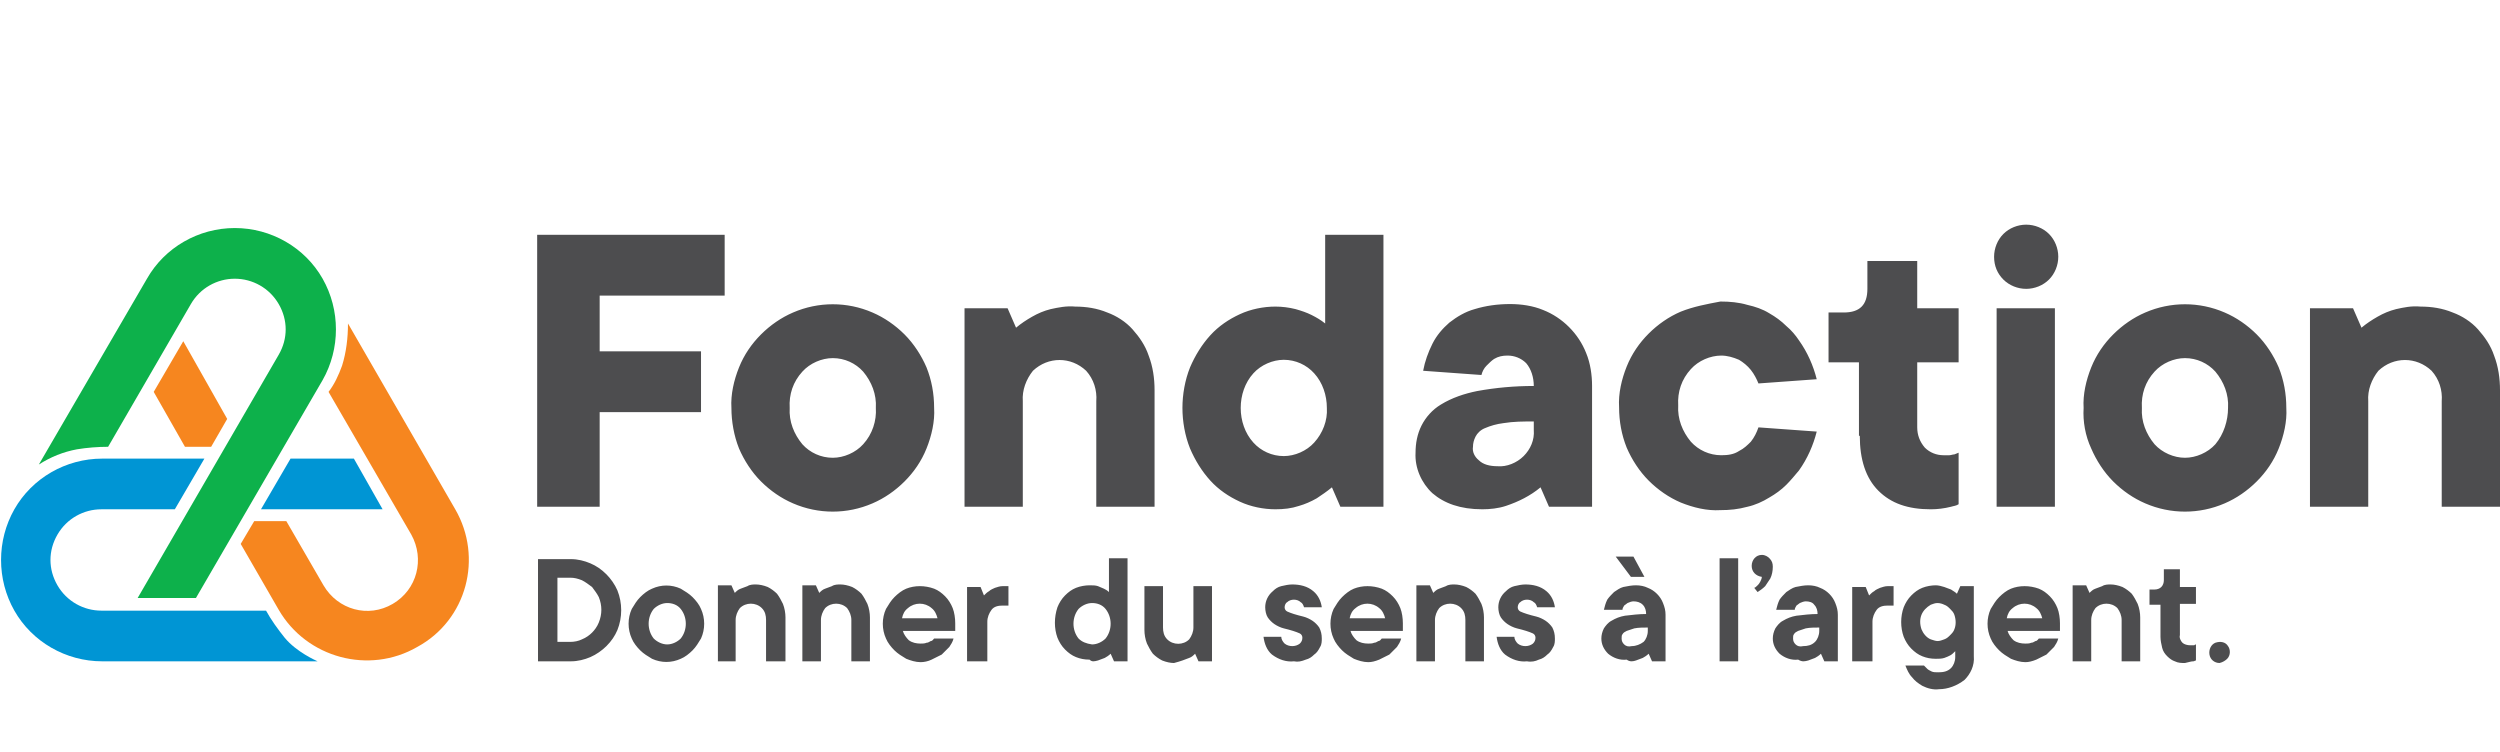 <?xml version="1.0" encoding="utf-8"?>
<!-- Generator: Adobe Illustrator 24.3.0, SVG Export Plug-In . SVG Version: 6.00 Build 0)  -->
<svg version="1.1" id="Layer_1" xmlns="http://www.w3.org/2000/svg" xmlns:xlink="http://www.w3.org/1999/xlink" x="0px" y="0px"
	 viewBox="0 0 296 89" style="enable-background:new 0 0 296 89;" xml:space="preserve">
<style type="text/css">
	.st0{fill:#0DB14B;}
	.st1{fill:#0095D4;}
	.st2{fill:#F6861F;}
	.st3{fill:#4D4D4F;}
</style>
<desc>Created with Sketch.</desc>
<g id="Accueil">
	<g id="UPA_fiducie_desktop1440_accueil" transform="translate(-572, -2948)">
		<g id="Partenaires" transform="translate(198, 2739)">
			<g id="logo_fondaction" transform="translate(371, 182)">
				<path id="Path" class="st0" d="M7.6,82L20.4,60c2.1-3.7,6.1-6,10.4-6s8.3,2.3,10.4,6c2.1,3.7,2.1,8.3,0,12L26.2,97.8h-6.9L36,69
					c1.1-1.9,1.1-4.1,0-6s-3.1-3-5.2-3s-4.1,1.1-5.2,3l-9.8,16.9c-1.2,0-2.5,0.1-3.7,0.3C10.5,80.5,9,81.1,7.6,82"/>
				<path id="Shape" class="st1" d="M36.7,102.5c-0.8-1-1.6-2.1-2.2-3.2H15c-2.1,0-4.1-1.1-5.2-3s-1.1-4.1,0-6c1.1-1.9,3.1-3,5.2-3
					l8.7,0l3.5-6l-12.1,0c-4.3,0-8.3,2.3-10.4,6s-2.1,8.3,0,12s6.1,6,10.4,6h25.5C40.4,105.2,38.1,104.2,36.7,102.5 M44.9,81.3h-7.5
					l-3.5,6h14.4L44.9,81.3z"/>
				<path id="Shape_1_" class="st2" d="M24.7,67.4l-3.5,6l3.7,6.5H28l1.9-3.3L24.7,67.4z M56.9,87.3l-12.7-22c0,1.7-0.2,3.4-0.7,5
					c-0.4,1.1-0.9,2.2-1.6,3.1l9.8,16.9c1.6,2.9,0.7,6.5-2.2,8.2s-6.5,0.7-8.2-2.2l-4.4-7.6h-3.8l-1.6,2.7l4.5,7.8
					c3.3,5.7,10.7,7.7,16.4,4.4C58.3,100.4,60.2,93,56.9,87.3"/>
				<path id="Shape_2_" class="st3" d="M66.6,87h7.4V75.8h12v-7.2h-12V62h14.8v-7.2H66.6V87z M90.5,80.1c0.6,1.4,1.5,2.8,2.6,3.9
					c1.1,1.1,2.4,2,3.8,2.6c3,1.3,6.4,1.3,9.4,0c1.4-0.6,2.7-1.5,3.8-2.6c1.1-1.1,2-2.4,2.6-3.9c0.6-1.5,1-3.2,0.9-4.8
					c0-1.7-0.3-3.3-0.9-4.8c-0.6-1.4-1.5-2.8-2.6-3.9c-1.1-1.1-2.4-2-3.8-2.6c-3-1.3-6.4-1.3-9.4,0c-1.4,0.6-2.7,1.5-3.8,2.6
					c-1.1,1.1-2,2.4-2.6,3.9c-0.6,1.5-1,3.2-0.9,4.8C89.6,76.9,89.9,78.6,90.5,80.1L90.5,80.1z M105.2,79.6c-0.9,1-2.3,1.6-3.6,1.6
					c-1.4,0-2.7-0.6-3.6-1.6c-1-1.2-1.6-2.7-1.5-4.3c-0.1-1.6,0.4-3.1,1.5-4.3c0.9-1,2.3-1.6,3.6-1.6c1.4,0,2.7,0.6,3.6,1.6
					c1,1.2,1.6,2.7,1.5,4.3C106.8,76.8,106.3,78.4,105.2,79.6L105.2,79.6z M127.4,63.6c-0.8,0.2-1.5,0.5-2.2,0.9
					c-0.7,0.4-1.3,0.8-1.9,1.3l-1-2.3h-5.1V87h6.9V74.5c-0.1-1.3,0.4-2.6,1.2-3.6c1.8-1.7,4.5-1.7,6.3,0c0.9,1,1.3,2.3,1.2,3.6V87
					h6.9V73.2c0-1.4-0.2-2.8-0.7-4.1c-0.4-1.2-1.1-2.2-1.9-3.1c-0.8-0.9-1.9-1.6-3-2c-1.2-0.5-2.5-0.7-3.8-0.7
					C129.3,63.2,128.3,63.4,127.4,63.6L127.4,63.6z M156.8,86.9c0.7-0.2,1.4-0.5,2.1-0.9c0.6-0.4,1.2-0.8,1.8-1.3l1,2.3h5.1V54.8
					h-6.9v10.5c-0.5-0.4-1-0.7-1.6-1c-0.6-0.3-1.2-0.5-1.9-0.7c-0.8-0.2-1.6-0.3-2.4-0.3c-1.4,0-2.9,0.3-4.2,0.9
					c-1.3,0.6-2.5,1.4-3.5,2.5c-1,1.1-1.8,2.4-2.4,3.8c-0.6,1.5-0.9,3.2-0.9,4.8c0,1.6,0.3,3.3,0.9,4.8c0.6,1.4,1.4,2.7,2.4,3.8
					c1,1.1,2.2,1.9,3.5,2.5c1.3,0.6,2.8,0.9,4.2,0.9C155,87.3,155.9,87.2,156.8,86.9L156.8,86.9z M151.4,71.2c0.9-1,2.3-1.6,3.6-1.6
					c1.4,0,2.7,0.6,3.6,1.6c1,1.1,1.5,2.6,1.5,4.1c0.1,1.5-0.5,3-1.5,4.1c-0.9,1-2.3,1.6-3.6,1.6c-1.4,0-2.7-0.6-3.6-1.6
					c-1-1.1-1.5-2.6-1.5-4.1C149.9,73.8,150.4,72.3,151.4,71.2z M177.6,63.6c-1.1,0.3-2.1,0.9-3,1.6c-0.8,0.7-1.5,1.5-2,2.5
					c-0.5,1-0.9,2.1-1.1,3.2l6.9,0.5c0.1-0.4,0.3-0.8,0.6-1.1c0.3-0.3,0.6-0.6,0.9-0.8c0.5-0.3,1-0.4,1.6-0.4c0.8,0,1.6,0.3,2.2,0.9
					c0.6,0.7,0.9,1.7,0.9,2.7c-2.3,0-4.5,0.2-6.7,0.6c-1.5,0.3-3,0.8-4.3,1.6c-1,0.6-1.8,1.5-2.3,2.5c-0.5,1-0.7,2.1-0.7,3.2
					c-0.1,1.8,0.7,3.6,2,4.8c1.4,1.2,3.3,1.9,5.9,1.9c0.9,0,1.9-0.1,2.8-0.4c1.5-0.5,2.9-1.2,4.1-2.2l1,2.3h5.1V72.7
					c0-1.3-0.2-2.7-0.7-3.9c-0.9-2.3-2.8-4.2-5.1-5.1c-1.2-0.5-2.6-0.7-3.9-0.7C180.3,63,178.9,63.2,177.6,63.6L177.6,63.6z
					 M178.1,81.5c-0.5-0.4-0.8-1-0.7-1.6c0-0.4,0.1-0.8,0.3-1.2c0.2-0.4,0.6-0.8,1.1-1c0.7-0.3,1.4-0.5,2.2-0.6
					c1.2-0.2,2.4-0.2,3.6-0.2v1c0.1,1.2-0.4,2.3-1.2,3.1s-2,1.3-3.1,1.2C179.4,82.2,178.6,82,178.1,81.5L178.1,81.5z M202,63.9
					c-1.4,0.6-2.7,1.5-3.8,2.6c-1.1,1.1-2,2.4-2.6,3.9c-0.6,1.5-1,3.2-0.9,4.8c0,1.7,0.3,3.3,0.9,4.8c0.6,1.4,1.5,2.8,2.6,3.9
					c1.1,1.1,2.4,2,3.8,2.6c1.5,0.6,3.1,1,4.7,0.9c1.1,0,2.1-0.1,3.2-0.4c0.9-0.2,1.8-0.6,2.6-1.1c0.7-0.4,1.4-0.9,2-1.5
					c0.5-0.5,1-1.1,1.5-1.7c1-1.4,1.7-3,2.1-4.6l-6.9-0.5c-0.2,0.6-0.5,1.2-0.9,1.7c-0.4,0.4-0.8,0.8-1.4,1.1
					c-0.6,0.4-1.3,0.5-2.1,0.5c-1.4,0-2.7-0.6-3.6-1.6c-1-1.2-1.6-2.7-1.5-4.3c-0.1-1.6,0.4-3.1,1.5-4.3c0.9-1,2.3-1.6,3.6-1.6
					c0.7,0,1.4,0.2,2.1,0.5c0.5,0.3,1,0.7,1.4,1.2c0.4,0.5,0.7,1.1,0.9,1.6l6.9-0.5c-0.4-1.6-1.1-3.2-2.1-4.6
					c-0.4-0.6-0.9-1.2-1.5-1.7c-0.6-0.6-1.3-1.1-2-1.5c-0.8-0.5-1.7-0.8-2.6-1c-1-0.3-2.1-0.4-3.2-0.4C205.1,63,203.5,63.3,202,63.9
					L202,63.9z M223.2,78.6c0,2.8,0.7,5,2.2,6.5c1.5,1.5,3.5,2.2,6.2,2.2c0.8,0,1.6-0.1,2.4-0.3c0.3-0.1,0.6-0.1,0.9-0.3v-6.1
					c-0.2,0.1-0.3,0.1-0.5,0.2c-0.2,0-0.4,0.1-0.6,0.1c-0.2,0-0.4,0-0.7,0c-0.8,0-1.6-0.3-2.2-0.9c-0.6-0.7-0.9-1.5-0.9-2.4v-7.7
					h4.9v-6.4h-4.9v-5.6h-5.9v3.3c0,1.9-0.9,2.8-2.8,2.8h-1.8v5.9h3.6V78.6L223.2,78.6z M246.3,63.5h-6.9V87h6.9V63.5z M250.6,80.1
					c0.6,1.4,1.5,2.8,2.6,3.9c1.1,1.1,2.4,2,3.8,2.6c3,1.3,6.4,1.3,9.4,0c1.4-0.6,2.7-1.5,3.8-2.6c1.1-1.1,2-2.4,2.6-3.9
					c0.6-1.5,1-3.2,0.9-4.8c0-1.7-0.3-3.3-0.9-4.8c-0.6-1.4-1.5-2.8-2.6-3.9c-1.1-1.1-2.4-2-3.8-2.6c-3-1.3-6.4-1.3-9.4,0
					c-1.4,0.6-2.7,1.5-3.8,2.6c-1.1,1.1-2,2.4-2.6,3.9c-0.6,1.5-1,3.2-0.9,4.8C249.6,76.9,249.9,78.6,250.6,80.1L250.6,80.1z
					 M265.3,79.6c-0.9,1-2.3,1.6-3.6,1.6s-2.7-0.6-3.6-1.6c-1-1.2-1.6-2.7-1.5-4.3c-0.1-1.6,0.4-3.1,1.5-4.3c0.9-1,2.3-1.6,3.6-1.6
					c1.4,0,2.7,0.6,3.6,1.6c1,1.2,1.6,2.7,1.5,4.3C266.8,76.8,266.3,78.4,265.3,79.6L265.3,79.6z M286.7,63.6
					c-0.8,0.2-1.5,0.5-2.2,0.9c-0.7,0.4-1.3,0.8-1.9,1.3l-1-2.3h-5.1V87h6.9V74.5c-0.1-1.3,0.4-2.6,1.2-3.6c1.8-1.7,4.5-1.7,6.3,0
					c0.9,1,1.3,2.3,1.2,3.6V87h6.9V73.2c0-1.4-0.2-2.8-0.7-4.1c-0.4-1.2-1.1-2.2-1.9-3.1c-0.8-0.9-1.9-1.6-3-2
					c-1.2-0.5-2.5-0.7-3.8-0.7C288.5,63.2,287.6,63.4,286.7,63.6L286.7,63.6z"/>
				<path id="Path_1_" class="st3" d="M240.2,60.1c0.7,0.7,1.7,1.1,2.7,1.1c1,0,2-0.4,2.7-1.1c0.7-0.7,1.1-1.7,1.1-2.7
					c0-1-0.4-2-1.1-2.7c-0.7-0.7-1.7-1.1-2.7-1.1c-1,0-2,0.4-2.7,1.1c-0.7,0.7-1.1,1.7-1.1,2.7C239.1,58.5,239.5,59.4,240.2,60.1
					L240.2,60.1z"/>
				<path id="Shape_3_" class="st3" d="M66.7,105.3h3.9c0.8,0,1.6-0.2,2.3-0.5c0.7-0.3,1.4-0.8,1.9-1.3c0.6-0.6,1-1.2,1.3-1.9
					c0.6-1.5,0.6-3.2,0-4.7c-0.3-0.7-0.8-1.4-1.3-1.9c-0.6-0.6-1.2-1-1.9-1.3c-0.7-0.3-1.5-0.5-2.3-0.5h-3.9V105.3L66.7,105.3z
					 M69,103.1v-7.7h1.5c0.5,0,0.9,0.1,1.4,0.3c0.4,0.2,0.8,0.5,1.2,0.8c0.3,0.4,0.6,0.8,0.8,1.2c0.4,1,0.4,2,0,3
					c-0.2,0.5-0.5,0.9-0.8,1.2c-0.3,0.3-0.7,0.6-1.2,0.8c-0.4,0.2-0.9,0.3-1.4,0.3H69z M83.6,105c0.5-0.2,1-0.6,1.4-1
					c0.4-0.4,0.7-0.9,1-1.4c0.5-1.1,0.5-2.4,0-3.5c-0.2-0.5-0.6-1-1-1.4c-0.4-0.4-0.9-0.7-1.4-1c-1.1-0.5-2.3-0.5-3.4,0
					c-0.5,0.2-1,0.6-1.4,1c-0.4,0.4-0.7,0.9-1,1.4c-0.5,1.1-0.5,2.4,0,3.5c0.2,0.5,0.6,1,1,1.4c0.4,0.4,0.9,0.7,1.4,1
					C81.3,105.5,82.5,105.5,83.6,105L83.6,105z M80.4,102.6c-0.8-1-0.8-2.5,0-3.5c0.4-0.4,1-0.7,1.6-0.7s1.2,0.2,1.6,0.7
					c0.8,1,0.8,2.5,0,3.5c-0.4,0.4-1,0.7-1.6,0.7S80.8,103,80.4,102.6L80.4,102.6z M87.9,105.3h2.2v-4.9c0-0.5,0.2-1,0.5-1.4
					c0.7-0.7,1.9-0.7,2.6,0c0.4,0.4,0.5,0.9,0.5,1.4v4.9H96v-5.2c0-0.5-0.1-1.1-0.3-1.6c-0.2-0.4-0.4-0.8-0.7-1.2
					c-0.3-0.3-0.7-0.6-1.1-0.8c-0.5-0.2-1-0.3-1.4-0.3c-0.3,0-0.7,0-1,0.2c-0.3,0.1-0.5,0.2-0.8,0.3c-0.3,0.1-0.5,0.3-0.7,0.5
					l-0.4-0.9h-1.6V105.3L87.9,105.3z M98,105.3h2.2v-4.9c0-0.5,0.2-1,0.5-1.4c0.7-0.7,1.9-0.7,2.6,0c0.3,0.4,0.5,0.9,0.5,1.4v4.9
					h2.2v-5.2c0-0.5-0.1-1.1-0.3-1.6c-0.2-0.4-0.4-0.8-0.7-1.2c-0.3-0.3-0.7-0.6-1.1-0.8c-0.5-0.2-1-0.3-1.4-0.3c-0.3,0-0.7,0-1,0.2
					c-0.3,0.1-0.5,0.2-0.8,0.3c-0.3,0.1-0.5,0.3-0.7,0.5l-0.4-0.9H98V105.3L98,105.3z M113.3,105.1c0.4-0.2,0.8-0.4,1.2-0.6
					c0.3-0.3,0.6-0.6,0.9-0.9c0.2-0.3,0.4-0.6,0.5-1h-2.3c-0.1,0.1-0.2,0.3-0.4,0.3c-0.2,0.1-0.3,0.2-0.5,0.2
					c-0.2,0.1-0.5,0.1-0.7,0.1c-0.5,0-1-0.1-1.4-0.4c-0.3-0.3-0.6-0.7-0.7-1.1h6.2c0-0.1,0-0.2,0-0.3c0-0.1,0-0.2,0-0.3
					c0-0.1,0-0.2,0-0.3c0-0.6-0.1-1.3-0.3-1.8c-0.2-0.5-0.5-1-0.9-1.4c-0.4-0.4-0.8-0.7-1.3-0.9c-1.1-0.4-2.3-0.4-3.3,0
					c-0.5,0.2-1,0.6-1.4,1c-0.4,0.4-0.7,0.9-1,1.4c-0.5,1.1-0.5,2.4,0,3.5c0.2,0.5,0.6,1,1,1.4c0.4,0.4,0.9,0.7,1.4,1
					c0.5,0.2,1.1,0.4,1.7,0.4C112.4,105.4,112.9,105.3,113.3,105.1L113.3,105.1z M109.8,100.2c0.1-0.5,0.3-0.9,0.7-1.2
					c0.8-0.7,2-0.7,2.8,0c0.4,0.3,0.6,0.8,0.7,1.2H109.8z M117.7,105.3h2.2v-4.7c0-0.5,0.2-1,0.5-1.4c0.3-0.4,0.8-0.5,1.3-0.5
					c0.1,0,0.2,0,0.3,0c0.1,0,0.2,0,0.2,0c0.1,0,0.1,0,0.2,0v-2.3c-0.1,0-0.1,0-0.2,0c-0.1,0-0.1,0-0.2,0c-0.1,0-0.2,0-0.3,0
					c-0.3,0-0.6,0.1-0.9,0.2c-0.2,0.1-0.5,0.2-0.7,0.4c-0.2,0.1-0.4,0.3-0.6,0.5l-0.4-1h-1.6V105.3L117.7,105.3z M133,105.2
					c0.3-0.1,0.5-0.2,0.8-0.3c0.2-0.1,0.5-0.3,0.7-0.5l0.4,0.9h1.6V93.1h-2.2v4c-0.2-0.2-0.4-0.3-0.6-0.4c-0.2-0.1-0.5-0.2-0.7-0.3
					c-0.3-0.1-0.6-0.1-1-0.1c-0.5,0-1.1,0.1-1.6,0.3c-0.5,0.2-0.9,0.5-1.3,0.9c-0.4,0.4-0.7,0.9-0.9,1.4c-0.4,1.2-0.4,2.5,0,3.6
					c0.2,0.5,0.5,1,0.9,1.4c0.4,0.4,0.8,0.7,1.3,0.9c0.5,0.2,1,0.3,1.6,0.3C132.3,105.4,132.6,105.3,133,105.2L133,105.2z
					 M130.7,102.6c-0.8-1-0.8-2.5,0-3.5c0.4-0.4,1-0.7,1.6-0.7c0.6,0,1.2,0.2,1.6,0.7c0.8,1,0.8,2.5,0,3.5c-0.4,0.4-1,0.7-1.6,0.7
					C131.6,103.2,131.1,103,130.7,102.6L130.7,102.6z M143,105.2c0.3-0.1,0.5-0.2,0.8-0.3c0.3-0.1,0.5-0.3,0.7-0.5l0.4,0.9h1.6v-8.9
					h-2.2v4.9c0,0.5-0.2,1-0.5,1.4c-0.7,0.7-1.9,0.7-2.6,0c-0.4-0.4-0.5-0.9-0.5-1.4v-4.9h-2.2v5.2c0,0.5,0.1,1.1,0.3,1.6
					c0.2,0.4,0.4,0.8,0.7,1.2c0.3,0.3,0.7,0.6,1.1,0.8c0.5,0.2,1,0.3,1.4,0.3C142.4,105.4,142.7,105.3,143,105.2L143,105.2z
					 M157.6,105.1c0.4-0.1,0.7-0.3,1-0.6c0.3-0.2,0.5-0.5,0.7-0.9c0.2-0.3,0.2-0.7,0.2-1c0-0.5-0.1-0.9-0.3-1.3
					c-0.2-0.3-0.5-0.6-0.8-0.8c-0.3-0.2-0.7-0.4-1.1-0.5c-0.4-0.1-0.8-0.2-1.1-0.3c-0.3-0.1-0.6-0.2-0.8-0.3
					c-0.2-0.1-0.3-0.3-0.3-0.5c0-0.2,0.1-0.5,0.3-0.6c0.2-0.2,0.5-0.3,0.8-0.3c0.3,0,0.6,0.1,0.8,0.3c0.2,0.1,0.3,0.3,0.4,0.6h2.1
					c-0.1-0.7-0.4-1.4-1-1.9c-0.7-0.6-1.6-0.8-2.5-0.8c-0.4,0-0.9,0.1-1.3,0.2c-0.4,0.1-0.7,0.3-1,0.6c-0.6,0.5-0.9,1.2-0.9,1.9
					c0,0.4,0.1,0.9,0.3,1.2c0.2,0.3,0.5,0.6,0.8,0.8c0.3,0.2,0.7,0.4,1.1,0.5c0.4,0.1,0.8,0.2,1.1,0.3c0.3,0.1,0.6,0.2,0.8,0.3
					c0.2,0.1,0.3,0.3,0.3,0.5c0,0.3-0.1,0.5-0.3,0.7c-0.5,0.4-1.3,0.4-1.8,0c-0.2-0.2-0.4-0.5-0.4-0.8h-2.1c0.1,0.8,0.4,1.6,1,2.1
					c0.8,0.6,1.7,0.9,2.6,0.8C156.7,105.4,157.1,105.3,157.6,105.1L157.6,105.1z M166.3,105.1c0.4-0.2,0.8-0.4,1.2-0.6
					c0.3-0.3,0.6-0.6,0.9-0.9c0.2-0.3,0.4-0.6,0.5-1h-2.3c-0.1,0.1-0.2,0.3-0.4,0.3c-0.2,0.1-0.3,0.2-0.5,0.2
					c-0.2,0.1-0.5,0.1-0.7,0.1c-0.5,0-1-0.1-1.4-0.4c-0.3-0.3-0.6-0.7-0.7-1.1h6.2c0-0.1,0-0.2,0-0.3c0-0.1,0-0.2,0-0.3
					c0-0.1,0-0.2,0-0.3c0-0.6-0.1-1.3-0.3-1.8c-0.2-0.5-0.5-1-0.9-1.4c-0.4-0.4-0.8-0.7-1.3-0.9c-1.1-0.4-2.3-0.4-3.3,0
					c-0.5,0.2-1,0.6-1.4,1c-0.4,0.4-0.7,0.9-1,1.4c-0.5,1.1-0.5,2.4,0,3.5c0.2,0.5,0.6,1,1,1.4c0.4,0.4,0.9,0.7,1.4,1
					c0.5,0.2,1.1,0.4,1.7,0.4C165.4,105.4,165.8,105.3,166.3,105.1L166.3,105.1z M162.8,100.2c0.1-0.5,0.3-0.9,0.7-1.2
					c0.8-0.7,2-0.7,2.8,0c0.4,0.3,0.6,0.8,0.7,1.2H162.8z M170.7,105.3h2.2v-4.9c0-0.5,0.2-1,0.5-1.4c0.7-0.7,1.9-0.7,2.6,0
					c0.4,0.4,0.5,0.9,0.5,1.4v4.9h2.2v-5.2c0-0.5-0.1-1.1-0.3-1.6c-0.2-0.4-0.4-0.8-0.7-1.2c-0.3-0.3-0.7-0.6-1.1-0.8
					c-0.5-0.2-1-0.3-1.4-0.3c-0.3,0-0.7,0-1,0.2c-0.3,0.1-0.5,0.2-0.8,0.3c-0.3,0.1-0.5,0.3-0.7,0.5l-0.4-0.9h-1.6V105.3
					L170.7,105.3z M185.2,105.1c0.4-0.1,0.7-0.3,1-0.6c0.3-0.2,0.5-0.5,0.7-0.9c0.2-0.3,0.2-0.7,0.2-1c0-0.5-0.1-0.9-0.3-1.3
					c-0.2-0.3-0.5-0.6-0.8-0.8c-0.3-0.2-0.7-0.4-1.1-0.5c-0.4-0.1-0.8-0.2-1.1-0.3c-0.3-0.1-0.6-0.2-0.8-0.3
					c-0.2-0.1-0.3-0.3-0.3-0.5c0-0.2,0.1-0.5,0.3-0.6c0.2-0.2,0.5-0.3,0.8-0.3c0.3,0,0.6,0.1,0.8,0.3c0.2,0.1,0.3,0.3,0.4,0.6h2.1
					c-0.1-0.7-0.4-1.4-1-1.9c-0.7-0.6-1.6-0.8-2.5-0.8c-0.4,0-0.9,0.1-1.3,0.2c-0.4,0.1-0.7,0.3-1,0.6c-0.6,0.5-0.9,1.2-0.9,1.9
					c0,0.4,0.1,0.9,0.3,1.2c0.2,0.3,0.5,0.6,0.8,0.8c0.3,0.2,0.7,0.4,1.1,0.5c0.4,0.1,0.8,0.2,1.1,0.3c0.3,0.1,0.6,0.2,0.8,0.3
					c0.2,0.1,0.3,0.3,0.3,0.5c0,0.3-0.1,0.5-0.3,0.7c-0.5,0.4-1.3,0.4-1.8,0c-0.2-0.2-0.4-0.5-0.4-0.8h-2.1c0.1,0.8,0.4,1.6,1,2.1
					c0.8,0.6,1.7,0.9,2.6,0.8C184.3,105.4,184.8,105.3,185.2,105.1L185.2,105.1z M196.7,105.2c0.3-0.1,0.5-0.2,0.8-0.3
					c0.2-0.1,0.5-0.3,0.7-0.5l0.4,0.9h1.6v-5.5c0-0.5-0.1-0.9-0.3-1.4c-0.3-0.8-1-1.5-1.8-1.8c-0.4-0.2-0.9-0.3-1.4-0.3
					c-0.5,0-1,0.1-1.5,0.2c-0.4,0.1-0.8,0.4-1.1,0.6c-0.3,0.3-0.6,0.6-0.8,0.9c-0.2,0.4-0.3,0.8-0.4,1.2h2.2c0-0.2,0.1-0.3,0.2-0.5
					c0.1-0.1,0.3-0.2,0.4-0.3c0.2-0.1,0.5-0.2,0.7-0.2c0.4,0,0.8,0.1,1.1,0.4c0.3,0.3,0.4,0.7,0.4,1.1c-0.8,0-1.7,0.1-2.5,0.2
					c-0.6,0.1-1.1,0.3-1.6,0.6c-0.4,0.2-0.7,0.6-0.9,0.9c-0.2,0.4-0.3,0.8-0.3,1.2c0,0.7,0.3,1.3,0.8,1.8c0.6,0.5,1.4,0.8,2.2,0.7
					C196,105.4,196.4,105.3,196.7,105.2L196.7,105.2z M195.3,103.3c-0.2-0.2-0.3-0.4-0.3-0.7c0-0.2,0-0.4,0.1-0.5
					c0.1-0.2,0.3-0.3,0.5-0.4c0.3-0.1,0.6-0.2,0.9-0.3c0.5-0.1,1.1-0.1,1.6-0.1v0.4c0,0.5-0.2,1-0.5,1.3c-0.4,0.3-0.9,0.5-1.4,0.5
					C195.8,103.6,195.5,103.5,195.3,103.3L195.3,103.3z M196.1,95.3h1.6l-1.3-2.4h-2.1L196.1,95.3z M206.6,105.3h2.2V93.1h-2.2
					V105.3z M211.1,97.1c0.3-0.2,0.6-0.4,0.9-0.7c0.2-0.3,0.4-0.6,0.6-0.9c0.2-0.4,0.3-0.9,0.3-1.4c0-0.4-0.1-0.7-0.4-1
					c-0.2-0.2-0.5-0.4-0.9-0.4c-0.7,0-1.2,0.6-1.2,1.3s0.5,1.2,1.2,1.3c0,0.2-0.1,0.4-0.2,0.6c-0.1,0.2-0.2,0.3-0.3,0.4
					c-0.1,0.1-0.3,0.3-0.4,0.3L211.1,97.1L211.1,97.1z M217.1,105.2c0.3-0.1,0.5-0.2,0.8-0.3c0.2-0.1,0.5-0.3,0.7-0.5l0.4,0.9h1.6
					v-5.5c0-0.5-0.1-0.9-0.3-1.4c-0.3-0.8-1-1.5-1.8-1.8c-0.4-0.2-0.9-0.3-1.4-0.3c-0.5,0-1,0.1-1.5,0.2c-0.4,0.1-0.8,0.4-1.1,0.6
					c-0.3,0.3-0.6,0.6-0.8,0.9c-0.2,0.4-0.3,0.8-0.4,1.2h2.2c0-0.2,0.1-0.3,0.2-0.5c0.1-0.1,0.3-0.2,0.4-0.3
					c0.2-0.1,0.5-0.2,0.7-0.2c0.4,0,0.8,0.1,1,0.4c0.3,0.3,0.4,0.7,0.4,1.1c-0.8,0-1.7,0.1-2.5,0.2c-0.6,0.1-1.1,0.3-1.6,0.6
					c-0.4,0.2-0.7,0.6-0.9,0.9c-0.2,0.4-0.3,0.8-0.3,1.2c0,0.7,0.3,1.3,0.8,1.8c0.6,0.5,1.4,0.8,2.2,0.7
					C216.4,105.4,216.7,105.3,217.1,105.2L217.1,105.2z M215.6,103.3c-0.2-0.2-0.3-0.4-0.3-0.7c0-0.2,0-0.4,0.1-0.5
					c0.1-0.2,0.3-0.3,0.5-0.4c0.3-0.1,0.6-0.2,0.9-0.3c0.5-0.1,1.1-0.1,1.6-0.1v0.4c0,0.5-0.2,1-0.5,1.3c-0.4,0.4-0.9,0.5-1.4,0.5
					C216.1,103.6,215.8,103.5,215.6,103.3L215.6,103.3z M222.5,105.3h2.2v-4.7c0-0.5,0.2-1,0.5-1.4c0.3-0.4,0.8-0.5,1.3-0.5
					c0.1,0,0.2,0,0.3,0c0.1,0,0.2,0,0.2,0c0.1,0,0.1,0,0.2,0v-2.3c-0.1,0-0.1,0-0.2,0c-0.1,0-0.1,0-0.2,0c-0.1,0-0.2,0-0.3,0
					c-0.3,0-0.6,0.1-0.9,0.2c-0.2,0.1-0.5,0.2-0.7,0.4c-0.2,0.1-0.4,0.3-0.6,0.5l-0.4-1h-1.6V105.3L222.5,105.3z M235.6,107.5
					c0.7-0.7,1.2-1.7,1.1-2.8v-8.3h-1.6l-0.4,0.9c-0.2-0.2-0.4-0.3-0.7-0.5c-0.3-0.1-0.5-0.2-0.8-0.3c-0.3-0.1-0.7-0.2-1-0.2
					c-0.5,0-1.1,0.1-1.6,0.3c-0.5,0.2-0.9,0.5-1.3,0.9c-0.4,0.4-0.7,0.9-0.9,1.4c-0.4,1.1-0.4,2.4,0,3.5c0.2,0.5,0.5,1,0.9,1.4
					c0.4,0.4,0.8,0.7,1.3,0.9c0.5,0.2,1,0.3,1.6,0.3c0.3,0,0.7,0,1-0.1c0.3-0.1,0.5-0.2,0.7-0.3c0.2-0.1,0.4-0.3,0.6-0.5v0.7
					c0,0.5-0.2,1-0.5,1.3c-0.4,0.4-0.9,0.5-1.5,0.5c-0.3,0-0.6,0-0.8-0.1c-0.2-0.1-0.4-0.2-0.5-0.3c-0.1-0.1-0.3-0.3-0.4-0.4h-2.2
					c0.2,0.5,0.4,1,0.8,1.4c0.3,0.4,0.7,0.7,1.2,1c0.6,0.3,1.3,0.5,2,0.4C233.6,108.6,234.7,108.2,235.6,107.5L235.6,107.5z
					 M231.6,102.7c-0.5-0.2-0.9-0.7-1.1-1.2c-0.2-0.6-0.2-1.2,0-1.7c0.2-0.5,0.6-0.9,1.1-1.2c0.3-0.1,0.5-0.2,0.8-0.2
					c0.3,0,0.6,0.1,0.8,0.2c0.3,0.1,0.5,0.3,0.7,0.5c0.2,0.2,0.4,0.4,0.5,0.7c0.2,0.6,0.2,1.2,0,1.7c-0.1,0.3-0.3,0.5-0.5,0.7
					c-0.2,0.2-0.4,0.4-0.7,0.5c-0.3,0.1-0.5,0.2-0.8,0.2C232.2,102.9,231.9,102.8,231.6,102.7L231.6,102.7z M244.1,105.1
					c0.4-0.2,0.8-0.4,1.2-0.6c0.3-0.3,0.6-0.6,0.9-0.9c0.2-0.3,0.4-0.6,0.5-1h-2.3c-0.1,0.1-0.2,0.3-0.4,0.3
					c-0.2,0.1-0.3,0.2-0.5,0.2c-0.2,0.1-0.5,0.1-0.7,0.1c-0.5,0-1-0.1-1.4-0.4c-0.3-0.3-0.6-0.7-0.7-1.1h6.2c0-0.1,0-0.2,0-0.3
					c0-0.1,0-0.2,0-0.3c0-0.1,0-0.2,0-0.3c0-0.6-0.1-1.3-0.3-1.8c-0.2-0.5-0.5-1-0.9-1.4c-0.4-0.4-0.8-0.7-1.3-0.9
					c-1.1-0.4-2.3-0.4-3.3,0c-0.5,0.2-1,0.6-1.4,1c-0.4,0.4-0.7,0.9-1,1.4c-0.5,1.1-0.5,2.4,0,3.5c0.2,0.5,0.6,1,1,1.4
					c0.4,0.4,0.9,0.7,1.4,1c0.5,0.2,1.1,0.4,1.7,0.4C243.2,105.4,243.6,105.3,244.1,105.1L244.1,105.1z M240.6,100.2
					c0.1-0.5,0.3-0.9,0.7-1.2c0.8-0.7,2-0.7,2.8,0c0.4,0.3,0.6,0.8,0.7,1.2H240.6z M248.4,105.3h2.2v-4.9c0-0.5,0.2-1,0.5-1.4
					c0.7-0.7,1.9-0.7,2.6,0c0.3,0.4,0.5,0.9,0.5,1.4v4.9h2.2v-5.2c0-0.5-0.1-1.1-0.3-1.6c-0.2-0.4-0.4-0.8-0.7-1.2
					c-0.3-0.3-0.7-0.6-1.1-0.8c-0.5-0.2-1-0.3-1.4-0.3c-0.3,0-0.7,0-1,0.2c-0.3,0.1-0.5,0.2-0.8,0.3c-0.3,0.1-0.5,0.3-0.7,0.5
					l-0.4-0.9h-1.6V105.3L248.4,105.3z M262.7,105.3c0.1,0,0.2-0.1,0.3-0.1v-1.9c0,0-0.1,0-0.2,0.1c-0.1,0-0.1,0-0.2,0
					c-0.1,0-0.1,0-0.3,0c-0.3,0-0.7-0.1-0.9-0.3c-0.2-0.2-0.4-0.6-0.3-0.9v-3.7h1.9v-2h-1.9v-2.1h-1.9v1.3c0,0.3-0.1,0.6-0.3,0.8
					c-0.2,0.2-0.5,0.3-0.8,0.3h-0.6v1.8h1.3v3.8c0,0.4,0.1,0.9,0.2,1.3c0.1,0.4,0.3,0.7,0.6,1c0.3,0.3,0.6,0.5,0.9,0.6
					c0.4,0.2,0.8,0.2,1.2,0.2C262.2,105.4,262.4,105.3,262.7,105.3L262.7,105.3z M266.7,105c0.4-0.4,0.4-1.1,0.1-1.5
					c-0.3-0.5-0.9-0.6-1.5-0.4c-0.5,0.2-0.8,0.8-0.7,1.4s0.6,1,1.2,1C266.2,105.4,266.5,105.2,266.7,105L266.7,105z"/>
			</g>
		</g>
	</g>
</g>
</svg>
